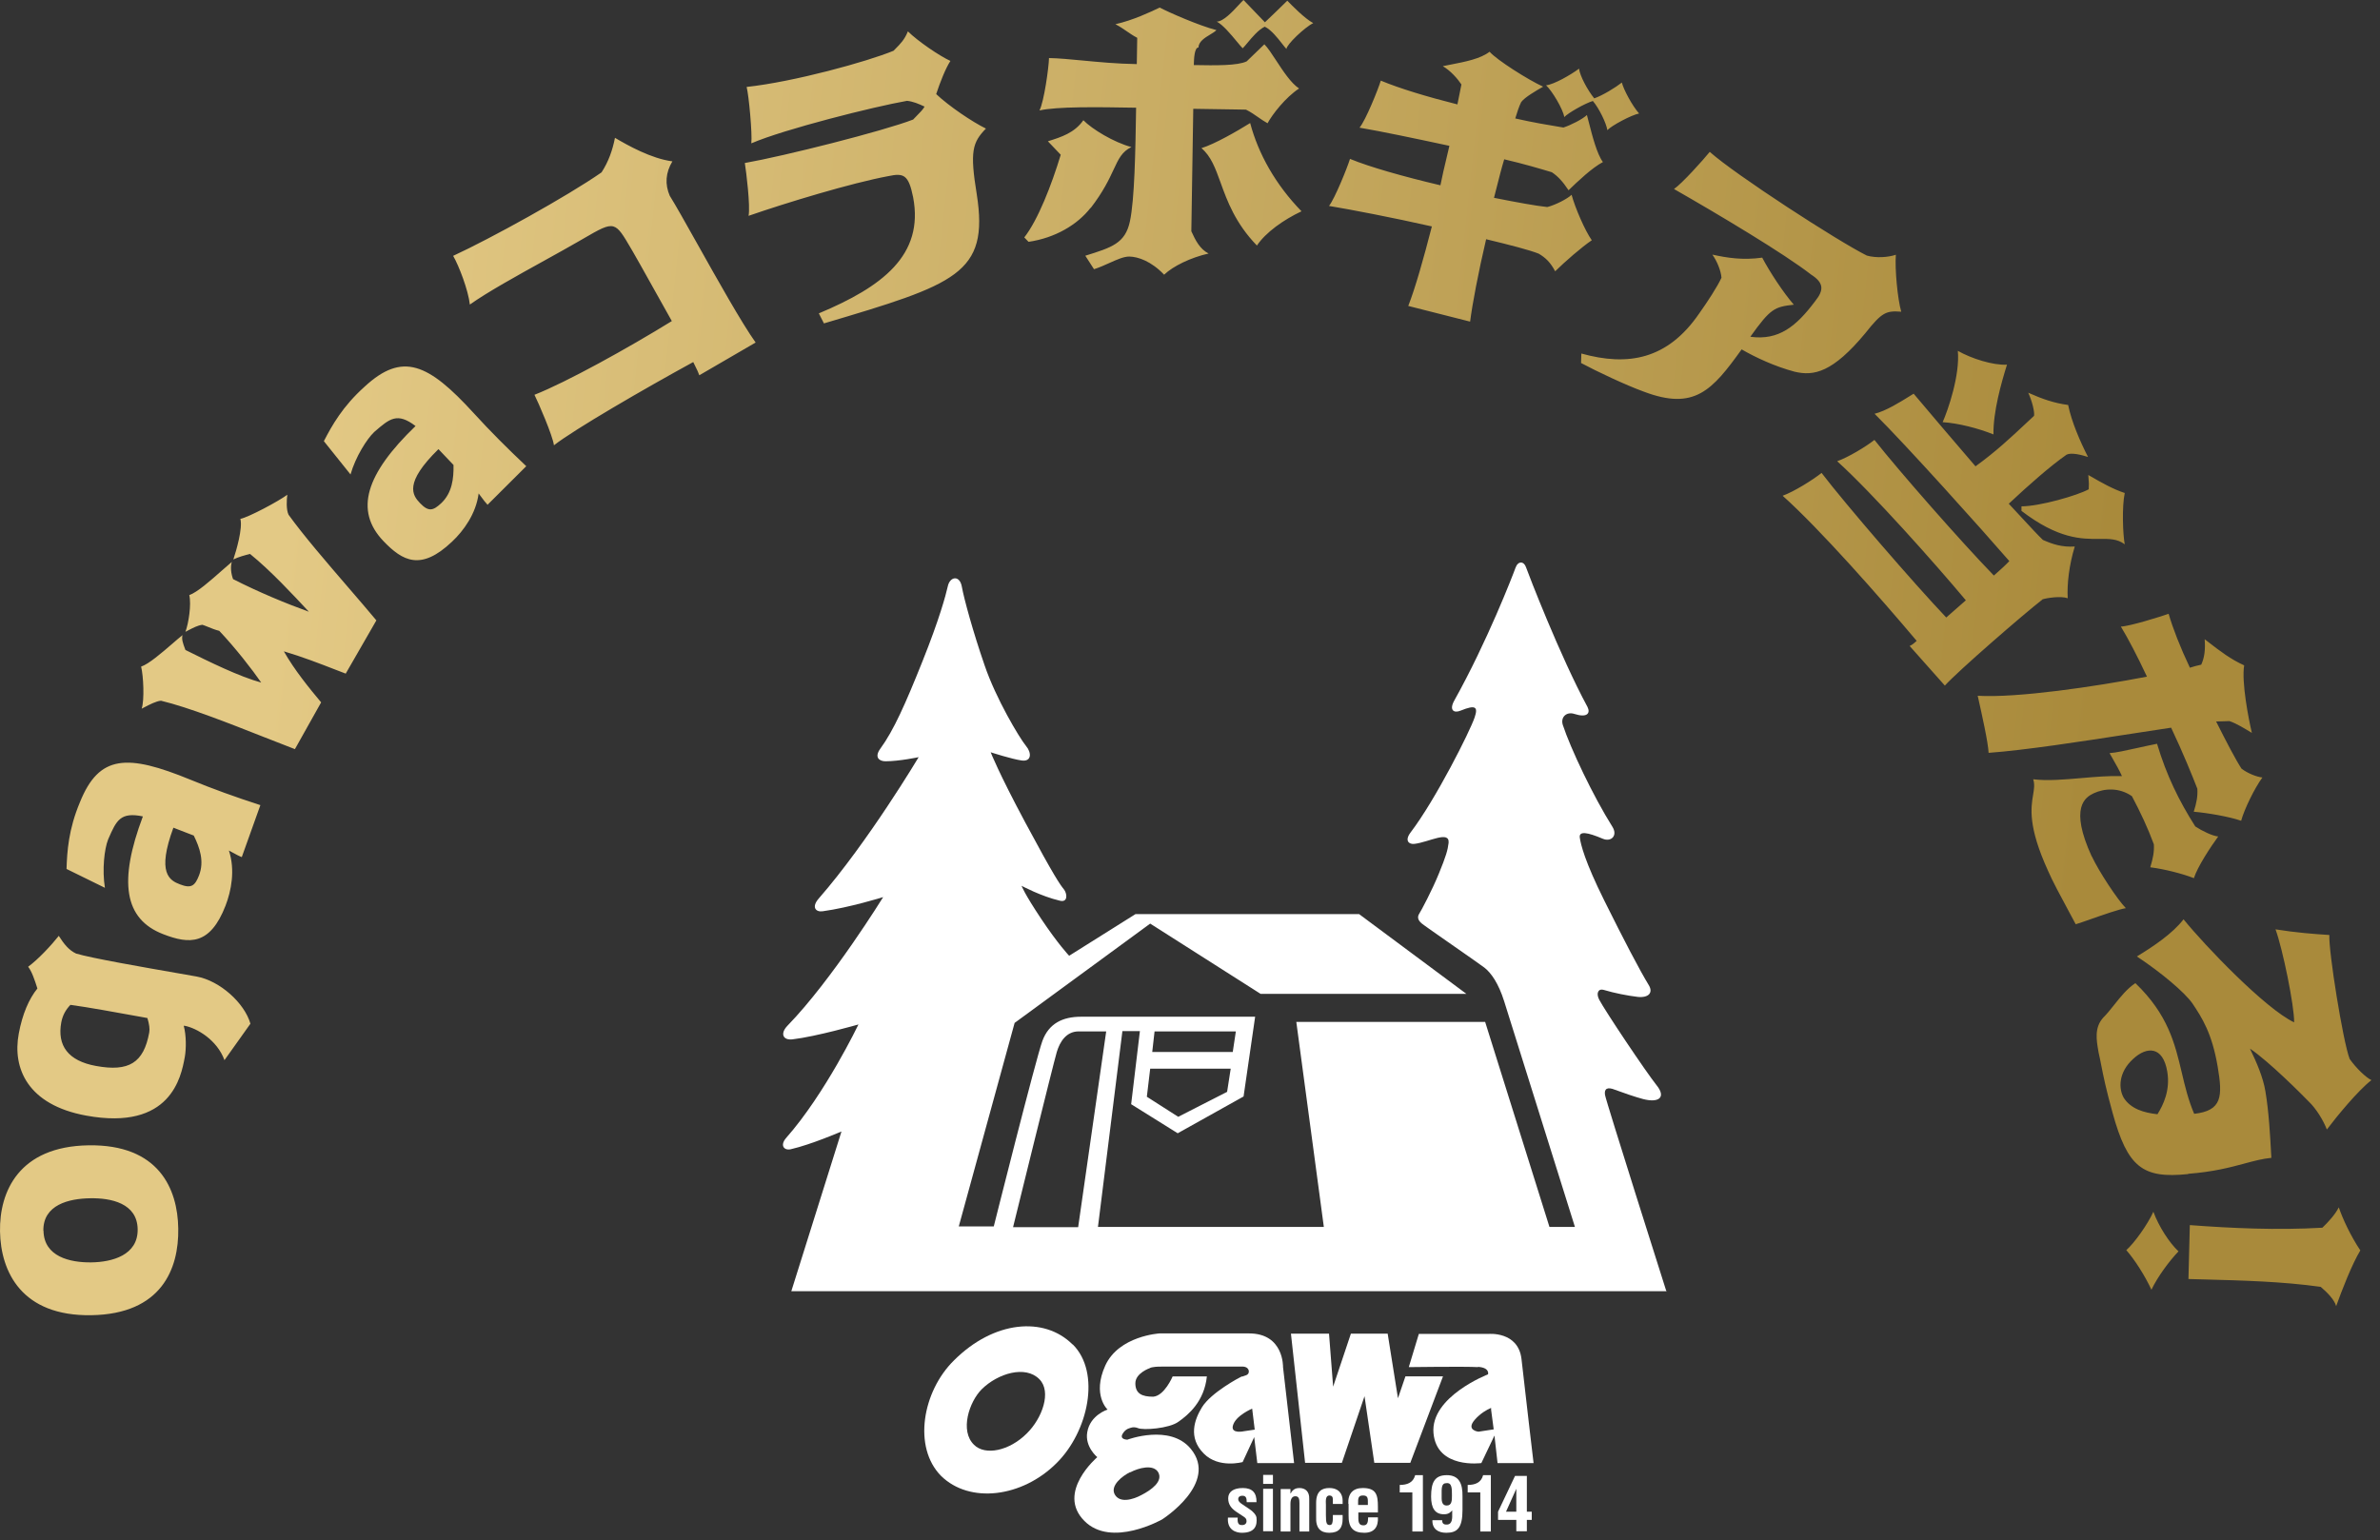 <svg width="275" height="178" viewBox="0 0 275 178" fill="none" xmlns="http://www.w3.org/2000/svg">
<rect x="0" y="0" width="275" height="178" fill="#333333" stroke="none"/>
<path d="M123.93 155.382C120.66 152.111 114.834 152.617 110.226 157.225C106.57 160.823 105.47 167.275 108.74 170.575C112.04 173.816 118.103 173.072 122.087 169.088C125.743 165.461 127.229 158.652 123.959 155.382M118.639 165.669C116.617 167.691 113.823 168.256 112.545 166.977C110.88 165.372 111.98 162.012 113.437 160.555C115.309 158.712 118.49 157.76 120.095 159.396C121.522 160.823 120.452 163.885 118.639 165.669Z" fill="white"/>
<path d="M155.05 169.06L157.665 161.36L158.795 169.06H162.956L166.732 159.07H162.392L161.53 161.597L160.341 154.135H156.09L154.039 160.259L153.563 154.135H149.164L150.799 169.06H155.05Z" fill="white"/>
<path d="M143.493 159.071C143.225 159.19 139.926 160.944 138.885 162.638C138.023 164.036 137.25 166.147 139.093 167.99C140.817 169.744 143.582 168.971 143.582 168.971L144.919 166.087L145.276 169.09H149.527L148.249 158C148.249 158 148.368 154.105 144.325 154.105H133.981C133.981 154.105 129.284 154.373 127.709 157.822C126.163 161.241 127.976 162.906 127.976 162.906C127.976 162.906 125.955 163.53 125.628 165.522C125.331 167.217 126.787 168.406 126.787 168.406C126.787 168.406 122.001 172.48 125.301 175.78C128.422 178.931 134.278 175.601 134.278 175.601C134.278 175.601 140.877 171.409 137.577 167.425C135.17 164.541 130.265 166.385 130.265 166.385C130.265 166.385 129.344 166.385 129.7 165.731C130.057 165.106 130.562 165.047 130.562 165.047C130.562 165.047 130.949 164.839 131.484 165.047C132.049 165.314 135.11 165.106 136.18 164.303C137.28 163.53 139.153 161.984 139.45 159.071H135.497C135.497 159.071 134.545 161.33 133.238 161.419C131.959 161.419 131.186 161.063 131.186 159.873C131.186 158.684 132.851 158.119 132.851 158.119C132.851 158.119 133 157.941 134.189 157.941H143.522C143.522 157.941 144.206 157.881 144.295 158.446C144.355 158.981 143.73 158.981 143.522 159.1M130.592 170.161C131.543 169.655 133.267 169.179 133.832 170.161C134.397 171.201 133.059 172.182 131.9 172.777C130.86 173.342 129.373 173.728 128.808 172.718C128.244 171.707 129.671 170.577 130.592 170.131M144.682 162.787L144.979 165.225L143.76 165.404C143.76 165.404 142.214 165.76 142.452 164.779C142.75 163.59 144.711 162.787 144.711 162.787" fill="white"/>
<path d="M170.777 157.969C172.174 158.059 171.937 158.832 171.937 158.832C171.937 158.832 165.248 161.418 165.635 165.64C166.021 169.803 171.164 169.089 171.164 169.089L172.68 165.908L173.036 169.089H177.198C177.198 169.089 176.158 160.288 175.801 157.048C175.414 153.837 171.996 154.164 171.996 154.164H163.941L162.781 157.999C162.781 157.999 169.321 157.91 170.777 157.999M172.293 162.726V162.935L172.591 165.194L170.837 165.462C170.837 165.462 169.321 165.313 170.421 164.064C171.075 163.321 171.788 162.935 172.264 162.726" fill="white"/>
<path d="M143.013 175.362C142.924 176.254 143.281 176.254 143.548 176.254C143.875 176.254 144.083 176.016 144.024 175.719C144.024 175.451 143.697 175.273 143.459 175.124L142.835 174.708C142.27 174.321 141.913 173.875 141.913 173.162C141.913 172.419 142.508 171.973 143.608 171.973C144.708 171.973 145.213 172.538 145.183 173.608H144.054C144.054 173.073 143.935 172.865 143.548 172.865C143.281 172.865 143.073 172.984 143.073 173.251C143.073 173.519 143.281 173.667 143.489 173.816L144.41 174.44C144.708 174.619 145.153 175.065 145.183 175.392C145.272 176.254 145.064 177.146 143.489 177.146C142.894 177.146 141.765 176.878 141.884 175.392H143.013V175.362Z" fill="white"/>
<path d="M145.953 170.455H147.083V171.496H145.953V170.455ZM145.953 172.061H147.083V176.966H145.953V172.061Z" fill="white"/>
<path d="M149.136 172.597C149.403 172.032 149.879 171.973 150.146 171.973C150.8 171.973 151.306 172.359 151.276 173.221V176.997H150.146V173.727C150.146 173.251 150.087 172.924 149.671 172.924C149.255 172.924 149.106 173.311 149.106 173.816V176.997H147.977V172.092H149.106V172.597H149.136Z" fill="white"/>
<path d="M154.007 173.786V173.251C154.007 172.984 153.858 172.835 153.62 172.835C153.174 172.835 153.174 173.34 153.204 173.935V175.094C153.204 176.046 153.293 176.224 153.62 176.254C153.977 176.254 153.977 175.927 154.007 175.54V175.094H155.136V175.54C155.136 176.581 154.72 177.146 153.591 177.146C152.58 177.146 152.015 176.611 152.075 175.303V173.697C152.075 172.329 152.758 171.973 153.591 171.973C154.72 171.973 155.136 172.686 155.136 173.43V173.816H154.007V173.786Z" fill="white"/>
<path d="M155.793 173.786C155.734 172.627 156.328 171.973 157.458 171.973C159.033 171.973 159.212 172.775 159.212 174.143V174.797H156.952V175.511C156.952 176.165 157.22 176.284 157.547 176.284C157.963 176.284 158.082 175.986 158.082 175.362H159.212C159.271 176.462 158.795 177.146 157.636 177.146C156.328 177.146 155.793 176.522 155.823 175.094V173.816L155.793 173.786ZM158.052 173.905V173.489C158.052 172.984 157.904 172.835 157.458 172.835C156.893 172.835 156.923 173.281 156.923 173.727V173.935H158.052V173.905Z" fill="white"/>
<path d="M163.191 172.478H161.734V171.616C162.567 171.616 163.28 171.378 163.518 170.486H164.41V176.998H163.191V172.478Z" fill="white"/>
<path d="M168.986 174.5C168.986 176.581 168.391 177.146 167.113 177.146C166.162 177.146 165.478 176.7 165.508 175.689H166.638C166.638 175.897 166.667 176.225 167.173 176.195C167.856 176.195 167.797 175.362 167.797 174.976V174.56C167.589 174.768 167.41 175.006 166.846 175.006C165.805 175.006 165.359 174.292 165.359 172.954C165.359 171.319 165.776 170.486 167.173 170.486C168.57 170.486 169.016 171.438 168.986 172.954V174.53V174.5ZM167.143 171.408C166.519 171.408 166.578 172.003 166.578 172.835C166.578 173.311 166.519 173.995 167.173 173.995C167.767 173.995 167.767 173.37 167.767 172.835C167.767 172.032 167.767 171.349 167.143 171.408Z" fill="white"/>
<path d="M171.042 172.478H169.586V171.616C170.418 171.616 171.132 171.378 171.369 170.486H172.261V176.998H171.042V172.478Z" fill="white"/>
<path d="M176.423 170.574V174.707H176.988V175.658H176.423V176.967H175.204V175.658H173.094V174.707L175.056 170.574H176.423ZM175.204 174.707V172.061L174.015 174.707H175.234H175.204Z" fill="white"/>
<path d="M192.558 149.288C192.558 149.288 185.572 127.287 185.453 126.543C185.335 125.8 185.751 125.592 186.613 125.949C187.475 126.276 189.05 126.811 189.853 127.019C191.696 127.495 192.528 126.811 191.428 125.443C190.15 123.838 185.453 116.821 184.77 115.513C184.383 114.74 184.71 114.205 185.335 114.413C186.524 114.77 188.01 115.067 189.258 115.216C190.507 115.335 191.042 114.71 190.507 113.848C189.437 112.094 187.623 108.615 185.364 104.066C183.105 99.517 182.659 97.615 182.54 96.812C182.421 96.009 183.432 96.187 185.186 96.931C186.167 97.347 186.94 96.574 186.315 95.563C184.086 92.025 181.47 86.495 180.579 83.789C180.281 82.868 181.024 82.213 181.916 82.511C183.402 82.987 183.789 82.422 183.432 81.708C180.281 75.881 176.595 66.337 176.328 65.564C176.09 64.85 175.406 64.791 175.109 65.623C174.812 66.456 171.839 74.156 168.035 80.965C167.41 82.094 168.005 82.451 168.778 82.124C170.531 81.411 170.799 81.708 170.383 82.927C169.878 84.443 165.924 92.352 162.981 96.217C162.268 97.168 162.803 97.615 163.457 97.525C165.122 97.317 167.5 95.95 167.381 97.406C167.291 98.209 167.083 98.952 166.251 100.974C165.478 102.877 164.2 105.285 163.962 105.642C163.754 105.999 163.843 106.356 164.259 106.712C164.676 107.069 170.74 111.232 171.512 111.826C172.285 112.421 173.147 113.64 173.801 115.721C174.455 117.773 181.976 141.796 181.976 141.796H179.033L171.602 118.1H149.783L152.964 141.796H126.865L129.689 119.17H131.711L130.7 127.614L136.08 130.973L143.69 126.722L145.027 117.505H124.904C122.793 117.505 121.188 118.278 120.445 120.3C119.702 122.322 114.827 141.736 114.827 141.736H110.784L117.235 118.219L132.9 106.742L145.652 114.859H169.432L157.036 105.642H131.205L123.536 110.459C123.536 110.459 122.258 109.121 120.296 106.177C118.334 103.234 118.037 102.372 118.037 102.372C118.037 102.372 120.296 103.591 122.466 104.096C123.417 104.334 123.328 103.264 122.912 102.758C122.496 102.253 121.812 101.301 118.483 95.087C115.362 89.26 114.47 86.941 114.47 86.941C114.47 86.941 116.937 87.744 118.067 87.892C119.196 88.041 119.226 87 118.542 86.198C117.77 85.246 115.065 80.727 113.757 76.862C112.419 72.997 111.379 69.161 111.141 67.823C110.903 66.426 109.744 66.604 109.506 67.794C109.268 68.834 108.555 71.51 106.593 76.416C104.631 81.322 103.264 84.414 101.718 86.525C101.005 87.506 101.569 87.981 102.313 87.981C103.918 87.981 106.147 87.506 106.147 87.506C106.147 87.506 100.321 97.287 94.614 103.828C93.722 104.839 94.257 105.434 95.06 105.315C98.121 104.899 102.045 103.68 102.045 103.68C102.045 103.68 96.159 113.224 90.987 118.546C90.125 119.438 90.452 120.24 91.552 120.121C94.346 119.794 99.192 118.397 99.192 118.397C99.192 118.397 95.357 126.395 90.839 131.509C90.066 132.401 90.631 132.995 91.374 132.817C93.722 132.282 97.23 130.765 97.23 130.765L91.433 149.229H192.498L192.558 149.288ZM133.405 119.2H142.798L142.441 121.578H133.137L133.405 119.2ZM132.9 123.511H142.204L141.787 126.187L136.14 129.071L132.513 126.752L132.9 123.511ZM122.109 121.578C122.466 120.389 123.209 119.2 124.636 119.2H127.817L124.577 141.826H117.056C117.056 141.826 121.723 122.857 122.109 121.578Z" fill="white"/>
<path fill-rule="evenodd" clip-rule="evenodd" d="M118.846 27.948C121.893 27.503 124.477 25.993 126.009 24.022L126.025 24.038C127.482 22.153 128.155 20.708 128.671 19.602L128.671 19.602C129.255 18.347 129.637 17.527 130.731 16.995C128.689 16.454 126.168 14.912 125.179 13.895C124.151 15.361 122.621 15.842 121.118 16.315L121.079 16.327L122.563 17.885C121.494 21.415 119.931 25.421 118.352 27.44L118.846 27.948ZM146.46 14.245C147.018 13.211 148.55 11.24 150.113 10.222H150.097C149.164 9.602 148.26 8.22 147.465 7.005L147.465 7.005C146.956 6.226 146.492 5.516 146.093 5.119L144.051 7.09C142.998 7.599 140.494 7.567 137.941 7.52L137.943 7.439C137.96 6.844 137.997 5.485 138.484 5.485C138.494 4.801 139.218 4.362 139.839 3.986C140.128 3.81 140.395 3.648 140.557 3.482C138.516 2.957 134.99 1.399 134.001 0.874L133.961 0.893C132.912 1.392 130.912 2.343 128.88 2.798C129.387 3.058 129.776 3.327 130.168 3.598C130.542 3.856 130.918 4.116 131.401 4.372C131.385 5.373 131.369 6.375 131.353 7.408C129.075 7.373 126.958 7.171 125.088 6.993C123.631 6.854 122.324 6.73 121.207 6.709C121.191 7.742 120.633 11.78 120.106 12.766C122.132 12.305 126.711 12.369 131.273 12.448C131.193 17.52 131.098 23.068 130.555 25.596C130.014 28.118 128.472 28.598 125.422 29.548L125.403 29.554L126.408 31.112C127.005 30.924 127.605 30.655 128.176 30.398C129.054 30.004 129.863 29.64 130.491 29.65C131.496 29.666 133.028 30.19 134.511 31.748C135.532 30.762 137.59 29.761 139.648 29.3C138.627 28.775 138.133 27.774 137.654 26.724C137.686 24.228 137.782 18.155 137.877 12.575C139.692 12.598 141.499 12.629 142.76 12.65L142.761 12.65C143.262 12.659 143.676 12.666 143.971 12.671C144.519 12.948 144.915 13.225 145.322 13.51C145.662 13.748 146.01 13.991 146.46 14.245ZM144.452 14.221L144.45 14.213H144.466L144.452 14.221ZM144.452 14.221C145.394 17.779 147.387 21.337 150.384 24.419C148.326 25.389 146.252 26.852 145.232 28.378C142.728 25.785 141.802 23.227 141.036 21.111C140.43 19.438 139.924 18.041 138.819 17.122C140.361 16.646 142.888 15.191 144.452 14.221ZM148.645 5.66C148.645 5.167 150.735 3.164 151.74 2.671C150.751 2.146 149.236 0.588 148.741 0.079C148.597 0.218 148.413 0.398 148.199 0.608L148.197 0.61C147.651 1.144 146.912 1.868 146.157 2.575C145.577 1.979 144.998 1.372 144.518 0.869C144.179 0.514 143.889 0.211 143.684 0C143.549 0.119 143.358 0.326 143.131 0.572L143.13 0.572L143.13 0.572L143.129 0.573L143.129 0.574L143.129 0.574C142.415 1.345 141.351 2.496 140.589 2.496C141.295 2.853 142.23 3.98 142.906 4.795C143.192 5.14 143.432 5.429 143.588 5.58C143.734 5.439 143.922 5.214 144.14 4.952C144.683 4.3 145.412 3.425 146.141 3.084C146.888 3.451 147.602 4.362 148.128 5.033C148.332 5.293 148.507 5.518 148.645 5.66ZM113.931 14.849L113.921 14.86C112.325 14.078 109.653 12.27 108.173 10.874C108.651 9.428 109.273 7.87 109.816 7.043C108.54 6.455 106.067 4.77 104.902 3.625C104.529 4.569 104.04 5.063 103.445 5.662C103.379 5.729 103.312 5.797 103.243 5.867C100.212 7.123 91.726 9.46 86.27 10.048C86.525 11.002 86.94 15.501 86.812 16.566C90.609 14.928 100.994 12.321 104.807 11.653C105.525 11.733 106.115 11.987 106.833 12.321C106.624 12.683 106.264 13.044 105.929 13.379L105.929 13.38C105.778 13.531 105.633 13.677 105.509 13.816C102.063 15.151 90.593 18.044 86.062 18.839C86.222 19.825 86.717 23.847 86.493 24.944C90.848 23.434 98.378 21.145 102.669 20.35C104.408 19.984 104.982 20.175 105.509 22.798C106.785 29.507 101.935 33.147 94.613 36.216L95.203 37.376C110.454 32.845 114.298 31.653 112.863 22.464C112.051 17.499 112.351 16.475 113.921 14.86L113.931 14.865V14.849ZM80.577 28.19L80.577 28.19C79.229 25.787 78.056 23.695 77.405 22.654V22.67C76.799 21.287 76.91 19.952 77.692 18.648C75.251 18.33 72.539 16.804 71.056 15.93C70.784 17.329 70.322 18.664 69.508 19.92C65.52 22.702 56.635 27.599 52.359 29.57C53.029 30.715 54.114 33.56 54.29 35.198C56.305 33.765 59.725 31.873 62.861 30.138L62.861 30.138L62.861 30.138L62.861 30.138L62.862 30.137C64.318 29.332 65.713 28.56 66.876 27.885C67.04 27.79 67.197 27.699 67.348 27.612L67.354 27.608C69.26 26.503 70.174 25.973 70.88 26.174C71.531 26.36 72.004 27.169 72.913 28.724L72.913 28.724C72.983 28.842 73.055 28.966 73.129 29.093C73.48 29.688 74.326 31.202 75.356 33.047L75.356 33.048C76.061 34.309 76.851 35.724 77.628 37.106C72.555 40.238 65.472 44.164 61.755 45.627C62.202 46.517 63.877 50.38 64.005 51.462C66.35 49.633 74.374 44.975 80.101 41.843C80.186 42.023 80.269 42.189 80.347 42.346L80.347 42.346C80.532 42.716 80.691 43.035 80.803 43.37L87.311 39.586C85.728 37.375 82.895 32.323 80.578 28.191L80.577 28.19L80.577 28.19L80.577 28.19ZM56.342 58.346L56.334 58.337L60.808 53.878C58.575 51.764 56.676 49.872 54.762 47.773C49.466 41.971 46.499 40.651 42.128 44.689C39.591 46.963 38.347 49.188 37.422 50.985L40.501 54.832C41.091 52.781 42.383 50.746 43.229 49.935L43.328 49.849C45.032 48.379 45.902 47.63 48.014 49.236C42.239 54.8 40.947 59.013 44.297 62.527C46.531 64.864 48.636 66.008 52.226 62.606C53.566 61.35 55.002 59.379 55.305 57.026C55.413 57.167 55.517 57.308 55.619 57.446C55.86 57.771 56.089 58.081 56.334 58.337L56.31 58.361L56.342 58.346ZM52.385 53.719C51.763 53.067 51.189 52.463 50.662 51.907C46.674 55.818 47.632 57.217 48.541 58.155C49.53 59.188 50.056 59.013 50.981 58.155C52.242 56.962 52.433 55.309 52.401 53.735L52.385 53.719ZM33.342 59.489C33.055 58.901 33.119 57.724 33.198 57.184L33.214 57.168C32.161 57.947 28.7 59.791 27.774 59.966C28.062 61.047 27.296 63.67 26.961 64.656C27.583 64.354 28.317 64.163 28.891 64.02C31.236 65.912 33.884 68.758 35.687 70.697C33.087 69.759 29.928 68.456 26.929 66.929C26.69 66.278 26.61 65.514 26.785 64.942C26.452 65.219 26.055 65.57 25.628 65.948C24.336 67.09 22.771 68.475 21.872 68.773C22.127 69.87 21.792 72.048 21.425 73.018C21.541 72.961 21.66 72.899 21.781 72.835L21.784 72.834L21.784 72.834L21.784 72.834C22.299 72.564 22.859 72.272 23.388 72.207C23.618 72.282 23.848 72.376 24.089 72.474L24.089 72.474C24.465 72.627 24.867 72.791 25.334 72.907C27.216 74.894 29.162 77.406 30.183 78.885C27.631 78.185 24.233 76.516 21.425 75.117L21.396 75.036L21.362 74.946C21.147 74.367 20.96 73.863 21.09 73.4C20.749 73.672 20.338 74.027 19.896 74.409C18.663 75.473 17.185 76.748 16.305 77.04C16.576 78.106 16.703 80.919 16.369 81.905C16.456 81.86 16.551 81.811 16.651 81.758C17.259 81.44 18.054 81.024 18.602 80.983C21.818 81.757 26.437 83.58 30.486 85.178L30.487 85.178L30.487 85.178L30.487 85.178C31.76 85.681 32.977 86.161 34.076 86.579L37.107 81.174C35.799 79.616 33.996 77.406 32.8 75.276C34.9 75.895 36.991 76.708 38.65 77.352L38.651 77.353L38.656 77.354L38.661 77.356C39.127 77.537 39.558 77.705 39.946 77.851L43.488 71.699C42.53 70.547 41.409 69.246 40.245 67.895L40.245 67.895L40.245 67.895C37.747 64.994 35.051 61.864 33.342 59.489ZM27.947 99.06C27.613 98.933 27.262 98.741 26.889 98.536C26.745 98.457 26.598 98.376 26.448 98.297C27.197 100.554 26.719 102.955 26.065 104.656C24.278 109.266 21.885 109.139 18.854 107.963C14.324 106.214 13.686 101.858 16.509 94.354C13.898 93.809 13.448 94.837 12.544 96.899L12.489 97.025C12.059 98.122 11.787 100.506 12.122 102.605L7.688 100.427C7.751 98.408 7.911 95.864 9.235 92.716C11.452 87.2 14.707 87.12 21.997 90.109C24.629 91.19 27.149 92.097 30.085 93.05L27.947 99.028V99.06ZM22.38 96.564C21.534 96.246 20.753 95.944 20.035 95.658C18.105 100.888 19.572 101.747 20.8 102.208C22.14 102.732 22.539 102.335 23.002 101.158C23.624 99.537 23.082 97.963 22.38 96.548V96.564ZM6.792 108.159L6.778 108.137H6.81L6.792 108.159ZM6.792 108.159C7.393 109.102 7.949 109.809 8.788 110.203C10.502 110.727 16.711 111.808 20.394 112.45L20.395 112.45L20.395 112.45L20.396 112.45L20.398 112.45C21.409 112.626 22.23 112.769 22.715 112.858C25.41 113.351 28.25 115.911 28.936 118.311L25.937 122.524C25.076 120.156 22.699 118.804 21.327 118.55H21.231C21.534 119.679 21.518 121.205 21.359 122.127L21.337 122.243C20.935 124.401 19.756 130.726 9.953 128.931C3.189 127.691 1.418 123.462 2.168 119.456C2.582 117.214 3.348 115.434 4.321 114.242C4.002 113.224 3.667 112.254 3.252 111.73C4.425 110.861 5.897 109.286 6.792 108.159ZM16.238 117.512L17.051 117.66H17.035C17.243 118.375 17.323 118.9 17.243 119.329C16.605 122.842 14.882 123.892 11.085 123.192C7.863 122.604 6.587 120.839 7.081 118.152C7.241 117.326 7.592 116.706 8.134 116.133C10.1 116.395 13.355 116.987 16.238 117.512ZM10.228 132.366C2.188 132.493 -0.078 137.707 0.002 142.318C0.082 146.992 2.507 152.127 10.547 152C18.651 151.872 20.676 146.658 20.597 141.984C20.533 137.373 18.331 132.238 10.228 132.366ZM10.547 145.895C8.106 145.927 5.075 145.243 5.027 142.238H5.011C4.963 139.233 7.978 138.518 10.419 138.486C12.828 138.439 15.859 139.059 15.907 142.063C15.954 145.068 12.955 145.863 10.547 145.895ZM183.936 27.759C182.756 28.554 180.825 30.239 179.693 31.352C179.134 30.302 178.592 29.794 177.794 29.317C176.71 28.887 174.492 28.315 171.716 27.647C170.807 31.526 170.121 35.151 169.866 37.17L162.719 35.358C163.517 33.323 164.474 29.953 165.447 26.169C160.869 25.136 156.227 24.245 153.562 23.8C154.232 22.957 155.7 19.317 155.987 18.363C158.253 19.301 162.193 20.414 166.436 21.415C166.645 20.342 166.899 19.275 167.147 18.238L167.147 18.237L167.147 18.236L167.151 18.221L167.151 18.219C167.262 17.757 167.37 17.301 167.473 16.853C163.469 15.994 159.688 15.199 157.088 14.754C157.79 13.928 159.258 10.287 159.545 9.317C161.714 10.223 164.921 11.193 168.398 12.067C168.496 11.615 168.579 11.188 168.661 10.766C168.726 10.431 168.79 10.1 168.861 9.762C168.43 9.11 167.601 8.157 166.707 7.648C167.019 7.58 167.355 7.515 167.706 7.448C169.258 7.147 171.074 6.796 172.115 5.979C172.945 6.932 176.614 9.253 178.305 10.017L178.224 10.063C177.487 10.487 176.168 11.245 175.768 11.797C175.513 12.306 175.306 12.958 175.082 13.689C177.153 14.162 178.925 14.454 180.236 14.67C180.379 14.694 180.517 14.716 180.65 14.738C181.495 14.468 182.867 13.768 183.362 13.292C183.433 13.552 183.509 13.85 183.591 14.17C183.99 15.724 184.524 17.806 185.212 18.729C183.952 19.396 182.341 20.923 181.24 21.988C180.57 20.986 180.044 20.398 179.31 19.905L179.158 19.86C178.017 19.518 176.094 18.943 173.806 18.411C173.498 19.426 173.216 20.538 172.929 21.675C172.829 22.069 172.728 22.465 172.626 22.862C175.274 23.387 177.427 23.784 178.783 23.927C179.725 23.689 181.096 22.989 181.591 22.512C182.006 24.038 183.138 26.646 183.92 27.759H183.936ZM178.64 9.858C179.533 9.778 181.527 8.633 182.452 7.934C182.548 8.761 183.442 10.43 184.207 11.368C185.18 11.034 186.696 10.096 187.398 9.54C187.605 10.366 188.61 12.242 189.392 13.117C188.53 13.276 186.233 14.5 185.723 15.04C185.611 14.245 184.75 12.481 184.048 11.67C183.075 11.972 181.176 13.069 180.746 13.53C180.602 12.608 179.326 10.478 178.64 9.858ZM215.534 38.504C217.464 36.056 217.958 35.897 219.681 36.024C219.251 34.546 218.932 31.032 219.059 29.442C218.166 29.744 216.794 29.84 215.709 29.538C212.375 27.884 200.506 20.19 197.555 17.551C196.853 18.425 194.333 21.239 193.424 21.843C198.512 24.753 206.138 29.299 209.264 31.732C210.732 32.67 210.78 33.512 209.727 34.816C207.557 37.709 205.531 39.379 202.245 38.918C204.574 35.658 205.021 35.468 207.27 35.213C206.074 33.846 204.479 31.414 203.617 29.776C201.336 30.094 199.533 29.792 197.858 29.427C198.385 30.158 198.847 31.271 198.911 32.097C198.417 33.163 197.316 34.848 196.311 36.263C192.674 41.541 188.127 42.367 182.719 40.857L182.687 41.954C184.474 42.908 187.824 44.498 189.93 45.261C195.8 47.487 197.842 45.102 201.24 40.38C202.836 41.302 205.037 42.336 207.35 42.956C209.599 43.496 211.769 43.035 215.534 38.504ZM235.983 69.298C233.941 70.872 226.236 77.549 224.721 79.234L220.653 74.656C220.972 74.513 221.227 74.29 221.466 74.067C217.271 69.091 210.316 61.174 205.977 57.295C207.269 56.834 209.486 55.451 210.475 54.656C213.283 58.329 221.084 67.359 224.88 71.365L227.146 69.378C223.604 65.149 216.394 57.025 212.278 53.305C213.538 52.86 215.58 51.636 216.585 50.841C219.377 54.386 226.619 62.637 230.384 66.516C231.086 65.896 231.708 65.34 232.171 64.847C228.932 61.111 220.334 51.524 216.601 47.82C217.897 47.501 219.573 46.456 220.599 45.817C220.798 45.693 220.973 45.584 221.115 45.499C222.79 47.486 225.534 50.729 228.262 53.893C230.581 52.22 232.342 50.569 234.031 48.987C234.365 48.675 234.695 48.365 235.026 48.059C235.106 47.645 234.835 46.437 234.356 45.388C235.967 46.103 237.291 46.58 238.966 46.803C239.365 48.758 240.354 51.031 241.263 52.812C240.514 52.574 239.349 52.272 238.791 52.542C236.94 53.829 234.356 56.103 232.107 58.217C232.663 58.81 233.193 59.382 233.684 59.913L233.686 59.916L233.688 59.917L233.688 59.918L233.689 59.919C234.645 60.953 235.457 61.832 236.047 62.398C237.164 62.891 238.248 63.257 239.732 63.161C239.078 65.292 238.823 67.534 238.918 69.139C238.089 68.853 236.526 69.107 235.999 69.266L235.983 69.298ZM226.236 40.555C227.768 41.429 230.288 42.24 231.899 42.145C231.229 44.307 230.304 47.55 230.336 50.205C228.597 49.505 226.268 48.901 224.466 48.79C225.104 47.343 226.476 43.353 226.22 40.555H226.236ZM233.558 58.519C235.696 58.519 240.035 57.263 241.343 56.548C241.373 55.89 241.366 55.82 241.345 55.612L241.345 55.612L241.345 55.611L241.345 55.611C241.332 55.483 241.314 55.3 241.295 54.895L241.464 54.992L241.64 55.093C242.748 55.733 244.108 56.517 245.507 56.977C245.172 58.519 245.283 61.763 245.507 62.907C244.657 62.265 243.731 62.272 242.566 62.282C240.56 62.299 237.843 62.322 233.574 59.044V58.519H233.558ZM258.954 94.857L258.969 94.862H258.953L258.954 94.857ZM261.41 89.854C260.517 91.077 259.339 93.473 258.954 94.857C257.61 94.382 255.023 93.939 253.481 93.813C253.816 92.732 253.944 92.048 253.896 91.158C253.354 89.759 252.253 87.024 250.865 84.099C249.451 84.31 247.897 84.55 246.276 84.801L246.27 84.802L246.268 84.802L246.268 84.802L246.267 84.802C240.557 85.686 234.011 86.699 229.776 87.008C229.732 85.836 228.969 82.435 228.6 80.79L228.516 80.411C233.078 80.681 242.043 79.361 248.073 78.201C246.973 75.848 245.856 73.718 245.058 72.414C246.079 72.382 249.685 71.254 250.578 70.936C251.041 72.557 251.918 74.815 253.035 77.168C253.511 77.009 253.866 76.928 254.164 76.859C254.226 76.845 254.285 76.831 254.343 76.818C254.71 76.023 254.837 75.117 254.742 73.877C254.916 74.01 255.09 74.144 255.263 74.278C256.51 75.24 257.735 76.185 259.304 76.897C258.985 78.821 259.814 83.113 260.197 84.703L260.164 84.683C259.387 84.209 258.368 83.587 257.597 83.336C257.439 83.336 257.251 83.345 257.037 83.355C256.755 83.368 256.428 83.384 256.066 83.384C257.262 85.768 258.315 87.787 259.001 88.837C259.687 89.361 260.74 89.79 261.41 89.854ZM245.633 104.957C244.691 104.003 242.538 100.76 241.692 98.948V98.98C239.092 93.304 240.943 92.143 241.916 91.682C243.144 91.11 244.851 90.983 246.335 92.016C247.324 93.876 248.201 95.752 248.871 97.581C248.919 98.471 248.775 99.17 248.456 100.235C250.036 100.426 252.221 100.983 253.497 101.491C253.896 100.204 255.412 97.898 256.305 96.674C255.651 96.611 254.47 96.054 253.657 95.514C251.79 92.573 250.355 89.679 249.238 85.959C248.495 86.105 247.729 86.274 247 86.436L247 86.436C245.663 86.731 244.452 86.999 243.75 87.04C243.884 87.281 244.017 87.513 244.148 87.743L244.15 87.745C244.504 88.363 244.849 88.966 245.186 89.695C243.718 89.646 242.108 89.785 240.515 89.922C238.524 90.094 236.559 90.264 234.929 90.061C235.117 90.658 235.028 91.189 234.917 91.858C234.67 93.344 234.309 95.509 236.619 100.585C237.096 101.718 238.135 103.644 239.054 105.348C239.334 105.868 239.603 106.367 239.842 106.817C240.178 106.72 240.816 106.496 241.559 106.235L241.561 106.235L241.562 106.234C243.005 105.728 244.843 105.083 245.633 104.957ZM252.828 135.689C247.579 136.23 245.84 134.926 244.102 128.614C243.317 125.777 243.036 124.352 242.8 123.155C242.701 122.648 242.609 122.182 242.49 121.667L242.464 121.514C242.231 120.177 241.987 118.778 243.001 117.629C243.435 117.202 243.853 116.676 244.286 116.132C245.015 115.217 245.783 114.251 246.734 113.623C250.505 117.241 251.302 120.609 252.096 123.962C252.47 125.545 252.844 127.125 253.529 128.726C256.768 128.36 256.832 126.723 256.241 123.257C255.587 119.41 254.439 117.629 253.322 115.96C252.429 114.688 249.765 112.43 246.909 110.539C248.823 109.378 251.041 107.884 252.301 106.246C254.758 109.283 261.745 116.58 265.079 118.154C265.111 116.294 263.755 109.648 262.926 107.407C265.302 107.788 267.36 107.947 269.147 108.058C269.051 109.934 270.71 120.316 271.492 122.382C272.242 123.448 273.39 124.545 274.012 124.831C272.449 126.039 269.976 129.06 268.86 130.538C268.429 129.425 267.6 128.106 266.786 127.327C266.084 126.595 262.192 122.685 259.974 121.19C260.756 122.812 261.49 124.497 261.761 126.134C262.16 128.505 262.308 131.244 262.432 133.543L262.447 133.813C261.408 133.916 260.444 134.175 259.338 134.472L259.338 134.473C257.712 134.91 255.778 135.43 252.844 135.657L252.828 135.689ZM249.286 128.773C249.956 127.708 250.786 125.991 250.419 123.845C249.924 120.888 248.058 120.92 246.494 122.367C244.724 123.956 244.803 125.864 245.394 126.882C246.223 128.169 247.723 128.599 249.27 128.773H249.286ZM248.814 140.044C248.176 141.475 246.613 143.669 245.687 144.479C246.677 145.608 247.857 147.468 248.591 149.058C249.293 147.564 250.681 145.704 251.718 144.622C250.633 143.605 249.436 141.729 248.814 140.044ZM252.867 147.818L252.866 147.834L252.85 147.818C252.856 147.818 252.861 147.818 252.867 147.818ZM252.867 147.818C253.441 147.835 254.017 147.85 254.593 147.865C259.122 147.984 263.71 148.104 268.149 148.724C268.898 149.36 269.728 150.203 269.935 150.95C270.589 149.137 271.738 146.149 272.727 144.511C271.594 142.81 270.701 140.886 270.238 139.535C269.824 140.362 269.026 141.236 268.34 141.888C263.14 142.19 257.875 141.952 253.026 141.586L252.867 147.818Z" fill="url(#paint0_linear_847_39)"/>
<defs>
<linearGradient id="paint0_linear_847_39" x1="39.482" y1="0.423" x2="255.915" y2="23.88" gradientUnits="userSpaceOnUse">
<stop stop-color="#E3C985"/>
<stop offset="0.966" stop-color="#A98A3B"/>
</linearGradient>
</defs>
</svg>

